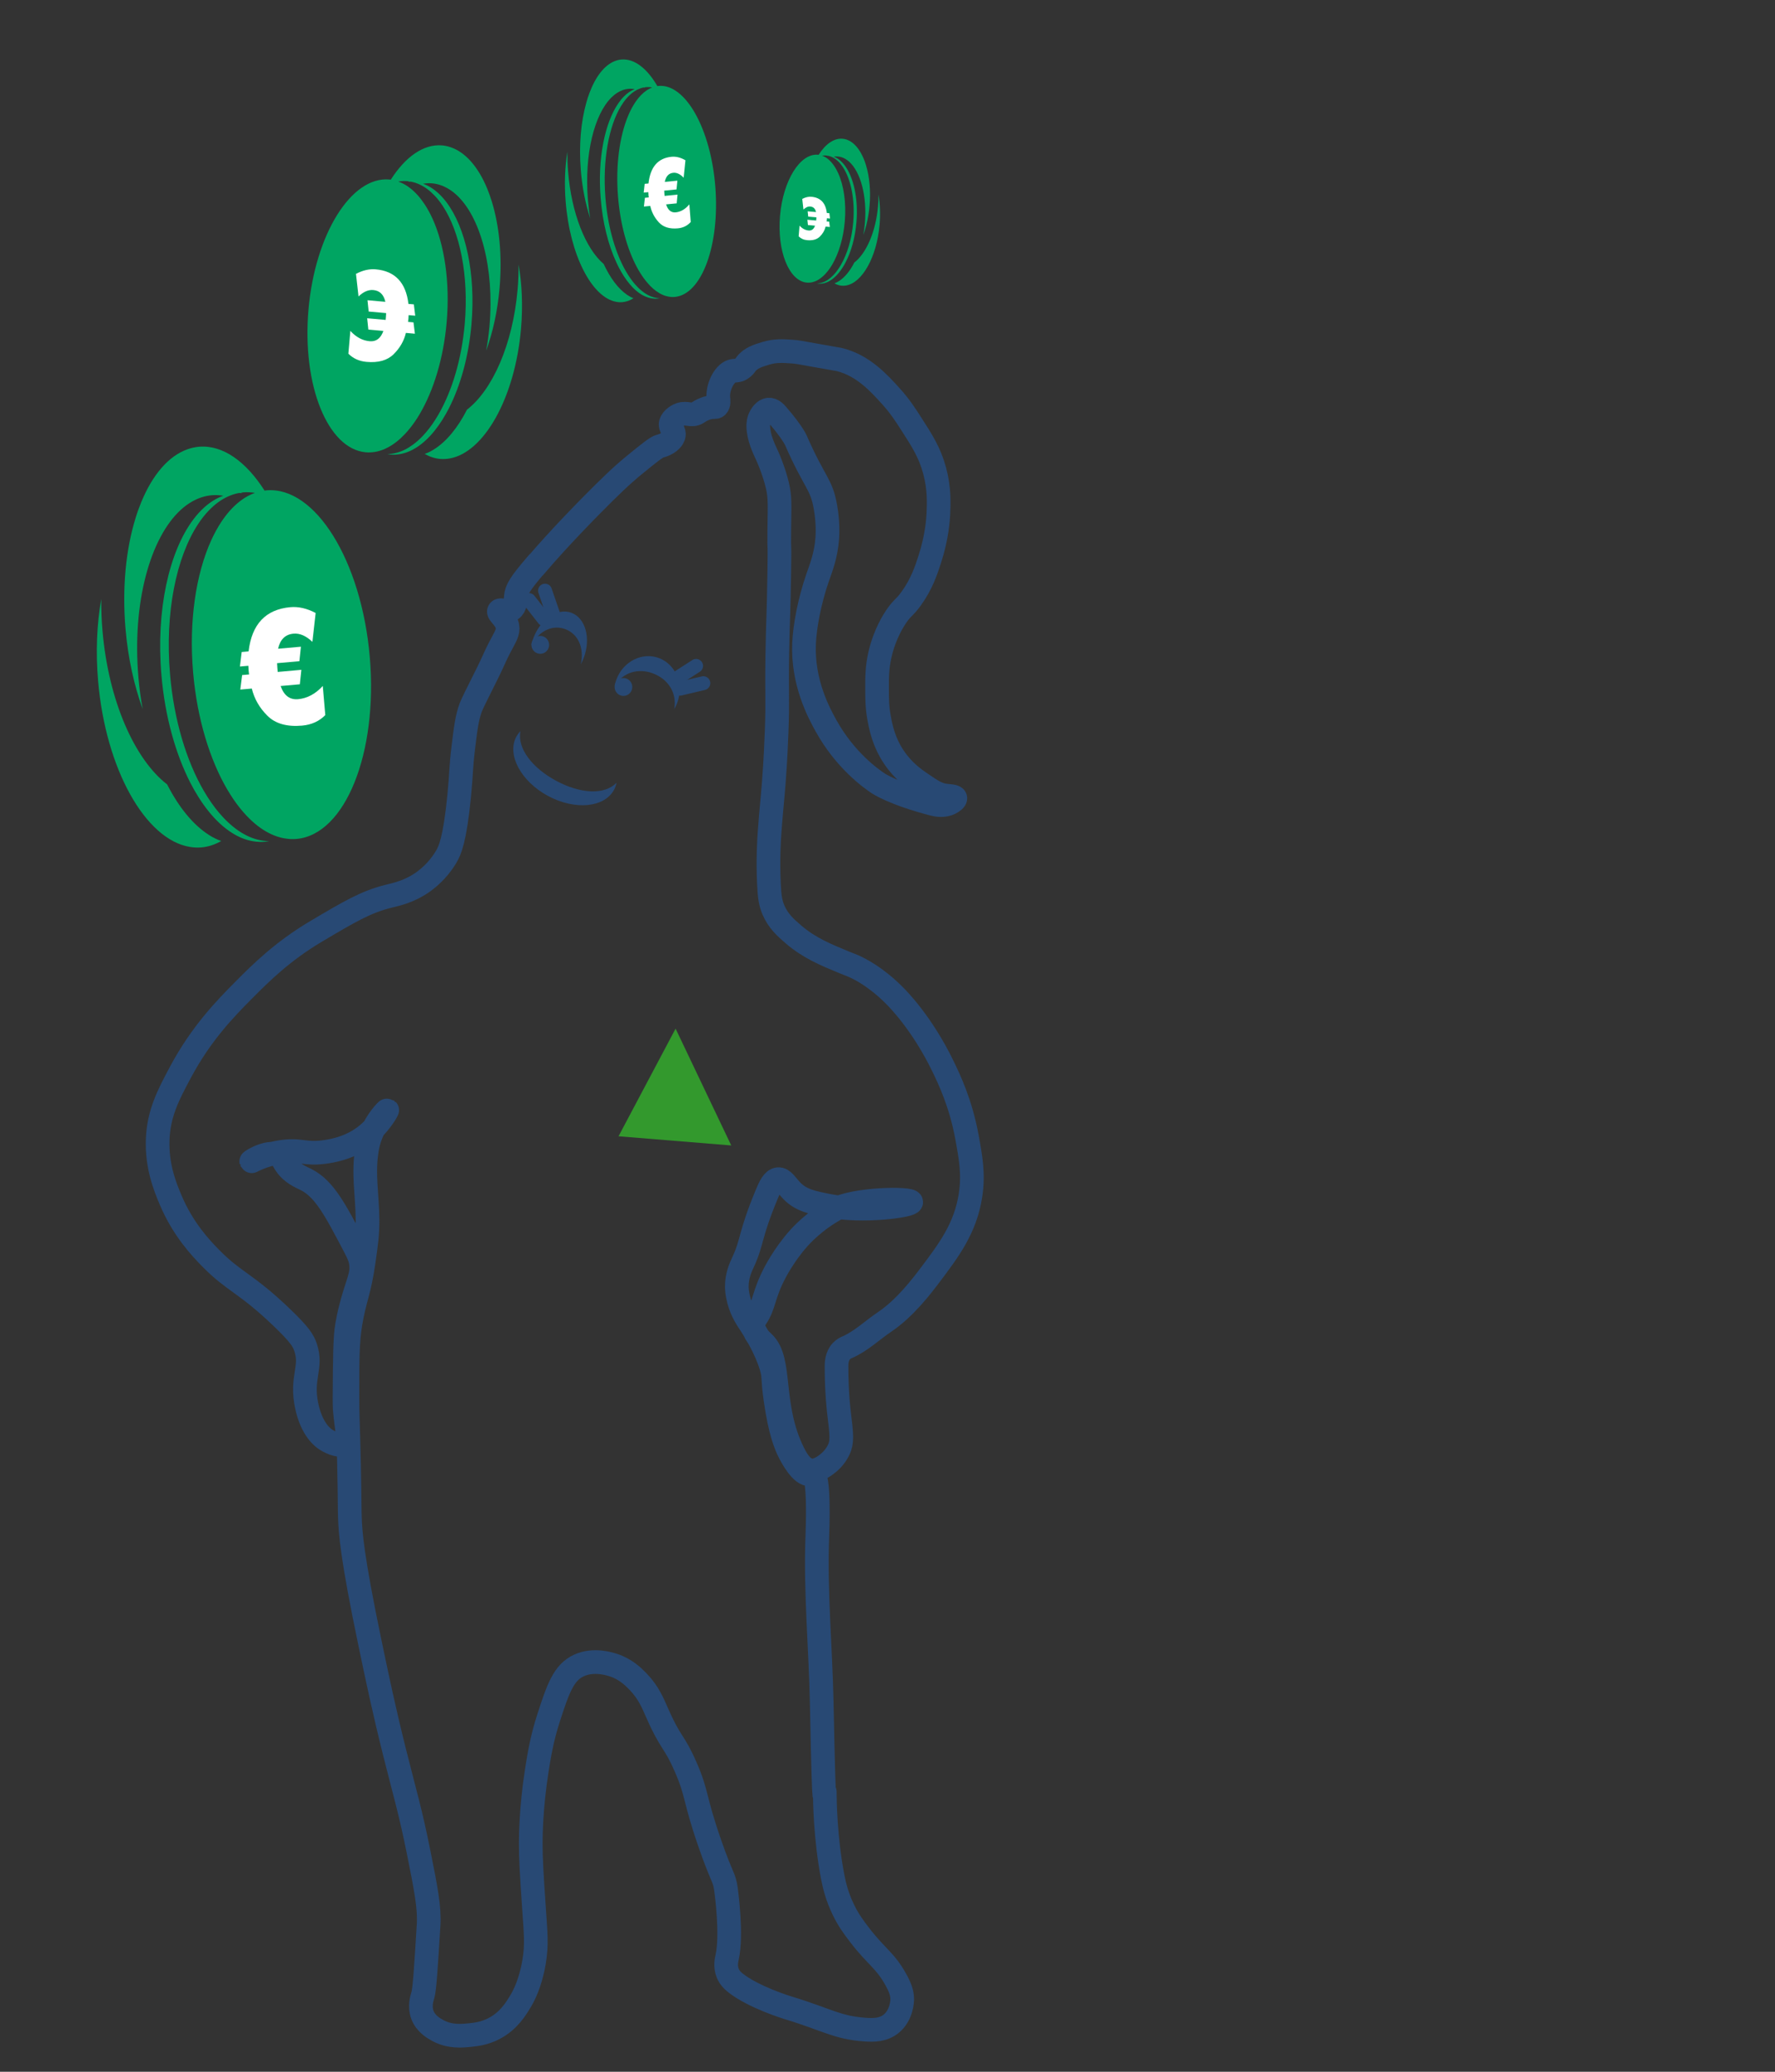 <?xml version="1.0" encoding="UTF-8"?><svg id="Livello_1" xmlns="http://www.w3.org/2000/svg" viewBox="0 0 600 700"><rect x="0" y="0" width="600" height="700" fill="#333333" stroke="none"/><defs><style>.cls-1{fill:#00a562;}.cls-2{fill:#fff;}.cls-3{fill:#284974;}.cls-4{fill:#33992d;}.cls-5{stroke:#00a562;stroke-width:1.18px;}.cls-5,.cls-6,.cls-7{fill:none;}.cls-5,.cls-7{stroke-linejoin:round;}.cls-6{stroke-miterlimit:10;stroke-width:8px;}.cls-6,.cls-7{stroke:#284974;}.cls-7{stroke-linecap:round;stroke-width:4.7px;}</style></defs><path class="cls-3" d="M191.13,212.59c4.15,1.58,6.45,6.1,5.2,11.85,.38-.71,.72-1.46,1.02-2.24,2.43-6.57,.57-13.34-4.15-15.14-4.72-1.79-10.52,2.07-12.95,8.64-.29,.78-.52,1.58-.69,2.37,2.79-5.17,7.41-7.06,11.56-5.48"/><path class="cls-3" d="M220.82,227.57c5,1.91,8.08,6.51,7.1,12,.39-.66,.72-1.35,1-2.1,2.3-6.18-.45-12.94-6.13-15.11-5.68-2.16-12.15,1.09-14.44,7.26-.28,.74-.48,1.49-.61,2.24,2.84-4.78,8.08-6.21,13.08-4.3"/><path class="cls-3" d="M188.01,263.82c-8.04-4.32-13.24-10.92-12.08-16.8-.57,.58-1.05,1.24-1.44,1.97-3.19,6.1,1.63,15.03,10.77,19.95,9.14,4.91,19.14,3.94,22.34-2.16,.39-.73,.65-1.51,.81-2.31-4.16,4.27-12.35,3.68-20.39-.64"/><path class="cls-3" d="M185.59,218.31c-.23,1.65-1.74,2.8-3.38,2.57-1.63-.23-2.77-1.77-2.54-3.42,.23-1.65,1.74-2.8,3.38-2.57,1.64,.23,2.77,1.77,2.54,3.42"/><path class="cls-3" d="M213.7,232.54c-.23,1.65-1.74,2.8-3.38,2.57-1.63-.23-2.77-1.77-2.54-3.42,.23-1.65,1.74-2.8,3.38-2.57,1.64,.23,2.77,1.77,2.54,3.42"/><path class="cls-6" d="M181.25,190.88c8.2-9.56,17.55-19,19.21-20.66,5.51-5.55,9.49-9.46,14.05-13.17,4.91-3.99,7.36-5.98,8.52-6.28,.36-.09,3.11-.77,4.33-2.72,.27-.44,.35-.76,.37-.83,.39-1.58-1.05-2.44-1.04-3.78,.01-1.48,1.77-2.89,3.21-3.4,2.32-.82,3.77,.69,5.83-.53,.44-.25,.79-.57,1.65-.98,.44-.21,1.27-.61,2.39-.83,1.57-.32,2.02,.04,2.54-.38,.82-.66,.58-2.21,.52-2.72-.38-3.62,1.85-8.23,4.41-9.15,1.14-.42,1.98,.05,3.36-.84,.88-.55,1.31-1.23,1.57-1.59,1.53-2.08,4.23-2.9,6.65-3.63,3.23-.98,5.82-.81,8.82-.6,1.88,.12,2.83,.33,7.7,1.21,8.26,1.5,7.71,1.31,8.52,1.52,7.92,1.99,13.27,7.91,17.34,12.41,2.97,3.29,4.73,6.02,6.8,9.23,3.63,5.63,6.29,9.75,7.92,15.82,1.64,6.07,1.44,11.05,1.27,14.68-.08,1.63-.44,7.78-2.92,15.36-1.21,3.73-2.71,8.31-6.28,13.25-2.36,3.27-2.83,2.81-5.01,5.98-.74,1.08-3.91,5.82-5.53,12.94-1,4.37-.99,7.76-.97,11.88,.01,3.19,.02,5.91,.67,9.46,.59,3.2,1.56,8.2,5.08,13.4,3.17,4.68,6.85,7.24,9.12,8.78,3.68,2.5,5.52,3.75,8.22,4.09,1.35,.17,3.2,.16,3.36,.83,.13,.56-.98,1.31-1.65,1.66-2.32,1.23-4.9,.6-5.76,.38-13.33-3.43-18.61-6.96-18.61-6.96-2.71-1.81-11.27-7.92-17.71-19.53-2.43-4.38-7.97-14.66-7.4-27.78,.26-5.92,1.85-14.3,4.48-21.95,1.27-3.7,2.92-7.63,3.36-13.62,.07-1,.33-5.11-.6-10.44-1.41-8.1-3.67-8.11-10.01-22.63,0,0-1.21-2.77-6.28-8.62-.58-.67-1.62-1.84-2.92-1.74-1.47,.1-2.45,1.78-2.69,2.19-.83,1.42-.84,2.85-.82,3.48,.1,4.03,2.03,7.76,3.14,10.21,0,0,2.08,4.58,3.29,9.61,.99,4.12,.77,6.47,.67,15.44-.1,9.12,.19,1.32,0,13.85-.22,15.03-.5,16.75-.67,28-.22,14.25,.19,14.87-.22,25.88-.13,3.42-.36,9.43-.97,17.4-.53,6.89-.83,8.54-1.42,16.8-.17,2.34-.62,8.95-.22,17.33,.2,4.4,.52,6.47,1.49,8.78,1.64,3.86,4.16,6.08,6.87,8.4,5.28,4.53,10.9,6.84,17.26,9.46,1.98,.82,1.72,.64,2.84,1.13,2.17,.96,7.51,3.56,13.82,9.84,1.54,1.53,9.55,9.67,16.51,23.99,2.2,4.53,6.06,12.61,8.15,23.99,1.27,6.94,2.29,12.51,1.2,19.68-1.7,11.11-7.34,18.57-13.6,26.87-2.92,3.86-8.5,11.24-15.4,15.89-4.26,2.87-8.07,6.6-12.78,8.63-.25,.1-1.1,.46-1.87,1.28-1.61,1.73-1.64,4.17-1.64,5.22,0,8.89,.82,15.44,.82,15.44,.99,7.95,1.13,10.08-.07,12.64-1.14,2.43-2.87,3.94-3.51,4.47-1.03,.83-3.47,2.81-5.98,2.5-2.84-.36-4.69-3.52-5.9-5.98-7.95-16.06-3.64-31.09-10.02-37.16-.76-.72-3.65-3.2-3.36-6.21,.11-1.19,.68-2.02,.9-2.34,2.83-4.25,2.28-7.48,6.35-15.21,.56-1.06,4.4-8.23,10.16-13.77,2.29-2.2,4.82-4.08,4.93-4.16,0,0,2.46-1.82,5.01-3.25,6.75-3.81,25.87-3.95,25.93-2.57,.06,1.28-16.48,3.53-28.17,1.21-5.32-1.06-9.07-1.8-12.18-5-1.81-1.86-2.94-4.08-4.64-3.94-1.73,.15-2.83,2.65-3.81,5-5.88,14.08-4.79,16-8.07,23.08-.69,1.5-2.15,4.45-2.09,8.4,.01,.42,.05,2.11,.68,4.47,1.05,3.95,2.88,6.48,4.18,8.47,.99,1.51,4.91,7.65,6.8,14,1.05,3.51,.28,3.09,1.42,11.12,1.56,10.94,3.5,15.43,4.78,17.93,.55,1.08,4.02,7.73,6.88,7.19,.42-.08,.56-.27,.82-.22,2.46,.37,1.75,18.29,1.65,21.19-.71,18.81,1.11,37.63,1.49,56.46,.96,47.99,1.01,23.87,1.05,31.55,0,0,.07,13.96,2.69,27.25,.48,2.43,1.36,6.46,3.66,11.12,1.73,3.53,3.53,5.9,5.38,8.33,5.58,7.3,8.7,8.58,12.33,15.21,1.55,2.83,2.13,4.68,2.09,6.73-.01,.38-.16,5.21-3.74,8.1-2.69,2.17-5.97,2.16-8.82,1.96-9.51-.66-13.04-3.45-25.93-7.34,0,0-11.87-3.58-18.09-8.62-.72-.59-1.77-1.58-2.39-3.1-.95-2.32-.39-4.57-.22-5.3,1.72-7.6-.22-21.86-.37-23.01-.6-4.38-1.22-3.32-5.46-15.51-5.46-15.73-4.1-16.56-8.22-25.96-3.96-9.05-4.82-7.38-9.49-17.93-1.53-3.47-2.95-7.06-6.5-10.75-1.57-1.62-4.12-4.21-8.29-5.6-1.17-.39-6.7-2.23-11.74,.08-5.21,2.39-7.09,7.93-10.24,17.63-2.33,7.18-3.22,12.81-4.04,18.01-1.93,12.38-2.01,21.92-2.02,24.14-.02,5.57,.33,10.88,1.05,21.5,.63,9.36,1.07,12.99,.07,18.92-1.26,7.44-3.64,11.68-4.48,13.09-1.68,2.82-4.15,6.84-9.04,9.39-3.19,1.66-6.05,1.99-8,2.19-2.79,.29-6.88,.72-10.99-1.51-1.24-.68-4.08-2.22-5.23-5.3-1.07-2.86-.16-5.65,.15-6.66,.59-1.91,1.04-9.17,1.94-23.69,.36-5.89-.9-12.33-3.44-24.97-2.71-13.48-4.7-19.99-8-33.15-3.65-14.57-5.87-25.17-8.37-37.16-6.12-29.28-6.64-37.45-6.8-42.61-.12-3.86-.03-5.78-.3-18.09-.32-14.62-.53-15.78-.52-22.86,0-12.23,0-18.34,1.04-24.52,1.42-8.44,2.97-10.39,4.48-21.04,.85-5.97,1.3-9.16,1.27-13.85-.05-8.37-1.61-15.68-.15-24.07,.22-1.28,.58-2.93,1.35-4.84,2-5,5.38-8.23,5.45-8.18,.08,.07-2.67,5.15-7.55,8.86-5.43,4.12-11.45,4.99-13.82,5.3-6.78,.89-7.99-1.13-15.1,.07-6.07,1.03-9.44,3.22-9.49,3.1-.06-.16,6.34-4.19,9.64-1.89,.95,.66,.99,1.39,1.94,2.8,2.15,3.2,5.23,4.36,6.95,5.22,6.18,3.12,9.84,10.11,16.44,22.7,1.37,2.61,1.85,3.81,2.09,5.38,.61,4.02-1.01,6.47-2.92,13.4-.33,1.2-1.14,4.14-1.72,7.57-.39,2.28-.72,5-.82,15.89-.07,7.42-.1,11.14,0,12.49,.56,7.09,1.81,10.42,.08,11.73-2,1.51-6.07-1.06-6.43-1.28-.84-.54-4.77-3.22-6.5-11.43-2.04-9.64,1.93-12.86-.38-19.75-.77-2.29-1.99-4.29-7.92-9.99-12.31-11.83-16.27-12.08-24.21-20.21-3.23-3.3-9.28-9.61-13.52-19.68-1.82-4.3-4.7-11.34-4.34-20.43,.35-8.74,3.51-14.84,7.63-22.55,7.06-13.25,15.28-21.64,21.45-27.85,5.84-5.88,13.13-13.12,24.43-19.83,11.23-6.65,16.84-9.98,24.51-11.88,2.67-.66,7.3-1.59,12.11-5.15,4.2-3.11,6.55-6.75,7.47-8.33,1.1-1.89,2.85-5.37,4.33-20.66,.77-7.91,.49-8.96,1.42-16.49,.79-6.44,1.21-9.73,2.47-13.17,.41-1.13,2.24-4.79,5.9-12.11,1.3-2.59,2.4-5.29,3.73-7.87,2.11-4.04,3.14-5.41,2.77-7.41-.52-2.84-3.35-4.37-2.84-5.22,.46-.75,2.61,.53,4.19-.53,1.39-.94,1.39-3.1,1.49-4.24,.22-2.43,1.33-4.37,6.8-10.75Z"/><polygon class="cls-4" points="228.37 347.55 209.08 383.92 247.18 387.02 228.37 347.55"/><line class="cls-7" x1="228.43" y1="229.41" x2="235.3" y2="224.99"/><line class="cls-7" x1="229.89" y1="232.69" x2="237.75" y2="230.83"/><line class="cls-7" x1="183.88" y1="209.22" x2="178.81" y2="202.75"/><line class="cls-7" x1="186.92" y1="207.36" x2="184.23" y2="199.57"/><path class="cls-1" d="M146.76,151.79c4.16-2.61,7.98-7.27,11.1-13.38,8.6-6.63,15.5-22.08,17.1-40.58,.25-2.87,.35-5.7,.33-8.45,1.16,6.55,1.49,13.93,.83,21.67-2.02,23.41-12.54,41.95-24.26,43.88-1.02,.16-2.05,.22-3.08,.13-1.84-.16-3.58-.75-5.23-1.69,1.09-.38,2.16-.91,3.21-1.58"/><path class="cls-1" d="M126.89,78.93l-.3,3.45c-.94,.07-1.82,.33-2.68,.69-.11,.05-.23,.08-.34,.14-3.11,1.45-5.52,4.73-6.51,9.37l3.52,1.48,1.46,.62,1.68,.71s.54-2.72,2.09-3.92l-.77,8.87c-1.02,.41-2.12,.87-3.23,1.5-.96,.55-1.94,1.23-2.88,2.12-.64,.61-1.26,1.32-1.84,2.14-3.98,5.62-3.39,15.94-.1,20.52,.63,.87,1.63,1.73,2.83,2.41,.81,.45,1.69,.84,2.65,1.11l-.32,3.77,3.38,.3,.32-3.66c.7-.03,1.42-.14,2.13-.34,.8-.22,1.59-.57,2.36-1.06,.74-.47,1.45-1.09,2.11-1.85,1.2-1.38,2.21-3.28,2.95-5.79,.33-1.15,.62-2.42,.82-3.85l-1.02-.32-5.9-1.85s-.03,.24-.09,.62c-.03,.18-.07,.39-.11,.62-.3,1.5-1.01,3.95-2.5,5l.95-10.99c.27-.1,.55-.21,.83-.32,.27-.11,.55-.22,.81-.34,2.81-1.25,5.47-3.26,6.9-7.74,.49-1.56,.84-3.41,1-5.65h0c.37-5.58-.94-9.23-2.98-11.45-1.19-1.29-2.63-2.11-4.13-2.53l.06-.74,.23-2.75-3.38-.3Zm8.83-17.14c.55,.25,1.09,.53,1.61,.85,.45,.28,.88,.6,1.31,.93,1.79,1.39,3.43,3.23,4.9,5.46,.97,1.46,1.85,3.07,2.66,4.84,4.02,8.85,5.96,21.35,4.79,34.95-1.06,12.24-4.44,23.14-9.1,31.05-.28,.46-.56,.93-.84,1.37-.25,.4-.51,.78-.77,1.16-1.09,1.59-2.25,3.03-3.44,4.29-1.83,1.94-3.76,3.46-5.77,4.51-1.04,.55-2.1,.97-3.17,1.24-.39,.11-.78,.19-1.17,.25-1.02,.16-2.05,.22-3.08,.13-12.91-1.14-21.58-22.7-19.38-48.15,2.2-25.45,14.43-45.16,27.34-44.02,.16,.02,.32,.05,.48,.07,4.9-7.69,11.07-12.15,17.4-11.59,1.03,.09,2.03,.33,3.02,.68,5.03,1.78,9.25,6.81,12.19,13.94,.56,1.37,1.08,2.81,1.54,4.32,2.52,8.17,3.57,18.34,2.63,29.22-.67,7.74-2.27,14.95-4.53,21.2,.49-2.71,.88-5.51,1.13-8.39,1.69-19.63-3.08-36.92-11.27-44.35-.92-.83-1.88-1.53-2.89-2.11-1.65-.94-3.39-1.53-5.22-1.69-1.04-.09-2.06-.04-3.08,.14,1.81,.64,3.52,1.7,5.1,3.13,.98,.9,1.92,1.93,2.8,3.1,6.44,8.53,9.95,23.99,8.46,41.25-.94,10.88-3.72,20.7-7.59,28.31-.72,1.4-1.47,2.73-2.26,3.98-1.71,2.7-3.57,5.01-5.55,6.85-1.07,.99-2.17,1.85-3.29,2.55-1.8,1.13-3.67,1.88-5.56,2.19-1.02,.17-2.05,.23-3.08,.14-.39-.04-.77-.09-1.14-.16,1.05,0,2.08-.16,3.11-.43,1.92-.5,3.8-1.44,5.61-2.78,1.14-.84,2.26-1.84,3.33-2.97,1.48-1.57,2.89-3.39,4.2-5.46,.35-.56,.7-1.13,1.05-1.72,4.55-7.87,7.85-18.64,8.9-30.7,1.41-16.32-1.66-31.03-7.44-39.79-.86-1.31-1.79-2.48-2.77-3.51-1.55-1.63-3.25-2.9-5.05-3.73-.97-.45-1.96-.78-2.99-.97-.24,0-.49,.02-.74,.04,.03-.05,.06-.08,.08-.13-.16-.03-.32-.05-.48-.07-1.03-.09-2.07-.04-3.08,.14,.38,.13,.75,.29,1.11,.45"/><path class="cls-1" d="M121.12,116.06c.3-1.27,.73-2.16,1.57-2.91,.36-.32,.78-.62,1.32-.91l-.47,5.44-.35,4.11c-1.96-1.02-2.58-3.56-2.06-5.73"/><path class="cls-1" d="M129.02,98.44c-.14,.11-.29,.22-.44,.32l.62-7.22c1.87,1.51,1.8,5.23-.18,6.9"/><path class="cls-1" d="M145.04,108.38c-1.58,18.37-9.68,32.66-18.09,31.91-8.41-.75-13.95-16.25-12.37-34.62,1.58-18.38,9.68-32.66,18.09-31.91,8.41,.75,13.94,16.25,12.37,34.62"/><path class="cls-5" d="M145.04,108.38c-1.58,18.37-9.68,32.66-18.09,31.91-8.41-.75-13.95-16.25-12.37-34.62,1.58-18.38,9.68-32.66,18.09-31.91,8.41,.75,13.94,16.25,12.37,34.62Z"/><path class="cls-2" d="M130.37,108.09l.09-1.1c.05-.52,.07-.92,.07-1.2l-5.91-.53-.4-3.82,6.04,.54c-.55-2.46-1.92-3.79-4.08-3.98-1.66-.15-3.32,.57-4.99,2.16l-.86-7.63c2.31-1.21,4.54-1.72,6.67-1.53,6.53,.58,10.22,4.47,11.06,11.68l1.83,.16,.47,3.83-2.23-.2c0,.25-.03,.65-.07,1.2-.04,.53-.09,.89-.13,1.09l1.84,.16,.48,3.83-3.04-.27c-.66,2.73-2.05,5.13-4.16,7.21-2.1,2.07-5.15,2.94-9.15,2.58-2.47-.22-4.52-1.14-6.14-2.77l.67-7.7c1.94,2.12,4.12,3.28,6.53,3.49,2.2,.2,3.75-.97,4.63-3.48l-5.08-.45-.4-3.83,6.25,.56Z"/><path class="cls-1" d="M283.57,94.99c1.95-1.23,3.75-3.41,5.2-6.27,4.03-3.11,7.27-10.35,8.02-19.02,.12-1.35,.17-2.67,.15-3.96,.55,3.07,.7,6.53,.39,10.16-.95,10.98-5.88,19.67-11.37,20.57-.48,.08-.96,.1-1.44,.06-.86-.07-1.68-.35-2.45-.8,.51-.18,1.01-.43,1.5-.74"/><path class="cls-1" d="M274.26,60.84l-.14,1.62c-.44,.03-.85,.16-1.26,.32-.05,.02-.11,.04-.16,.06-1.46,.68-2.58,2.22-3.06,4.4l1.66,.69,.68,.29,.79,.34s.25-1.28,.98-1.84l-.36,4.16c-.48,.19-.99,.41-1.51,.7-.45,.26-.91,.58-1.35,1-.29,.28-.59,.61-.86,1-1.86,2.64-1.58,7.48-.05,9.62,.3,.41,.76,.81,1.33,1.13,.38,.21,.8,.4,1.24,.52l-.16,1.77,1.58,.14,.15-1.72c.33-.01,.67-.06,1-.16,.38-.1,.74-.27,1.11-.49,.34-.22,.68-.51,.98-.87,.57-.65,1.04-1.54,1.39-2.71,.16-.54,.28-1.13,.39-1.8l-.48-.15-2.76-.87s-.02,.11-.04,.3c-.02,.08-.04,.18-.06,.29-.14,.71-.46,1.85-1.16,2.34l.44-5.16c.13-.05,.26-.09,.39-.15,.13-.05,.26-.1,.38-.16,1.32-.59,2.56-1.53,3.23-3.63,.23-.73,.4-1.6,.47-2.65h0c.17-2.62-.44-4.33-1.4-5.37-.56-.6-1.23-.99-1.94-1.19l.03-.34,.11-1.29-1.58-.14Zm4.14-8.04c.26,.12,.51,.25,.76,.41,.21,.12,.41,.28,.61,.43,.84,.65,1.6,1.51,2.3,2.56,.45,.68,.86,1.43,1.24,2.27,1.89,4.15,2.8,10.01,2.25,16.39-.49,5.74-2.08,10.85-4.26,14.56-.14,.21-.27,.43-.4,.64-.12,.19-.24,.37-.36,.55-.51,.74-1.05,1.42-1.61,2.01-.86,.9-1.77,1.62-2.7,2.11-.49,.26-.99,.45-1.49,.58-.18,.05-.36,.09-.55,.12-.47,.08-.96,.1-1.44,.06-6.05-.54-10.12-10.64-9.08-22.58,1.03-11.93,6.77-21.16,12.81-20.63,.08,0,.15,.02,.23,.03,2.3-3.61,5.19-5.7,8.15-5.43,.48,.04,.96,.15,1.42,.31,2.36,.84,4.33,3.19,5.71,6.53,.27,.65,.51,1.32,.72,2.03,1.18,3.83,1.67,8.6,1.23,13.69-.31,3.63-1.06,7.01-2.12,9.94,.23-1.27,.41-2.58,.53-3.93,.79-9.2-1.45-17.31-5.28-20.79-.43-.39-.89-.72-1.35-.99-.77-.44-1.58-.72-2.45-.79-.48-.05-.97-.02-1.45,.06,.85,.3,1.66,.8,2.39,1.47,.46,.42,.9,.9,1.31,1.45,3.02,4,4.67,11.24,3.97,19.34-.44,5.1-1.74,9.71-3.57,13.27-.33,.66-.69,1.28-1.06,1.87-.8,1.27-1.67,2.34-2.6,3.21-.5,.47-1.02,.87-1.55,1.2-.84,.54-1.71,.88-2.6,1.03-.47,.08-.96,.1-1.44,.06-.18-.02-.35-.04-.54-.07,.49,0,.97-.08,1.46-.2,.9-.23,1.78-.68,2.63-1.3,.53-.4,1.06-.86,1.56-1.39,.7-.74,1.35-1.59,1.97-2.56,.17-.26,.33-.52,.49-.81,2.14-3.69,3.68-8.73,4.17-14.39,.66-7.65-.78-14.55-3.49-18.66-.4-.61-.84-1.16-1.3-1.64-.73-.76-1.52-1.36-2.36-1.75-.45-.21-.92-.36-1.4-.45-.11,0-.23,.01-.34,.02,.01-.03,.03-.04,.04-.07-.07,0-.15-.02-.22-.03-.48-.05-.97-.02-1.45,.06,.18,.07,.35,.14,.52,.21"/><path class="cls-1" d="M271.56,78.24c.14-.6,.34-1.01,.73-1.36,.17-.15,.37-.29,.61-.43l-.22,2.55-.17,1.93c-.92-.48-1.21-1.66-.96-2.69"/><path class="cls-1" d="M275.26,69.98c-.06,.05-.13,.1-.2,.16l.29-3.39c.88,.71,.84,2.45-.09,3.23"/><path class="cls-1" d="M282.46,74.63c-.71,8.44-4.34,15-8.12,14.66-3.77-.34-6.26-7.47-5.55-15.91,.71-8.44,4.34-15,8.12-14.66,3.77,.35,6.26,7.47,5.55,15.91"/><path class="cls-5" d="M282.46,74.63c-.71,8.44-4.34,15-8.12,14.66-3.77-.34-6.26-7.47-5.55-15.91,.71-8.44,4.34-15,8.12-14.66,3.77,.35,6.26,7.47,5.55,15.91Z"/><path class="cls-2" d="M275.89,74.5l.04-.51c.03-.24,.04-.43,.04-.56l-2.77-.24-.19-1.79,2.83,.25c-.26-1.15-.9-1.77-1.92-1.87-.77-.07-1.55,.27-2.33,1.01l-.41-3.58c1.08-.57,2.13-.81,3.13-.72,3.06,.27,4.79,2.1,5.18,5.47l.86,.07,.22,1.8-1.05-.09c0,.11-.01,.3-.04,.56-.02,.24-.04,.42-.06,.51l.86,.08,.23,1.8-1.43-.13c-.31,1.28-.96,2.41-1.95,3.38-.99,.97-2.42,1.38-4.29,1.21-1.16-.1-2.12-.54-2.88-1.3l.31-3.61c.91,.99,1.93,1.54,3.06,1.64,1.03,.09,1.76-.45,2.17-1.63l-2.39-.21-.19-1.79,2.93,.26Z"/><path class="cls-1" d="M70.68,282.14c-5.31-3.34-10.2-9.3-14.18-17.1-10.99-8.47-19.81-28.22-21.85-51.85-.32-3.68-.45-7.29-.42-10.81-1.48,8.38-1.92,17.8-1.07,27.7,2.58,29.92,16.03,53.61,31.01,56.07,1.3,.21,2.61,.29,3.93,.17,2.34-.21,4.57-.96,6.67-2.16-1.38-.49-2.76-1.17-4.09-2.01"/><path class="cls-1" d="M96.07,189.02l.38,4.41c1.21,.09,2.34,.42,3.43,.88,.15,.06,.3,.1,.44,.17,3.98,1.86,7.05,6.05,8.33,11.98l-4.5,1.9-1.87,.78-2.15,.91s-.68-3.49-2.67-5.01l.98,11.35c1.3,.51,2.71,1.1,4.12,1.91,1.24,.7,2.49,1.56,3.68,2.71,.82,.78,1.61,1.68,2.36,2.73,5.08,7.19,4.33,20.37,.13,26.22-.8,1.12-2.07,2.2-3.62,3.07-1.03,.59-2.16,1.08-3.38,1.43l.42,4.83-4.31,.38-.41-4.69c-.91-.03-1.82-.18-2.72-.43-1.04-.29-2.05-.73-3.02-1.35-.95-.61-1.86-1.39-2.7-2.37-1.52-1.76-2.82-4.18-3.76-7.39-.44-1.48-.79-3.09-1.06-4.91l1.32-.42,7.53-2.36s.04,.31,.11,.8c.04,.23,.09,.49,.15,.8,.39,1.91,1.28,5.04,3.19,6.38l-1.21-14.04c-.35-.13-.71-.27-1.06-.41-.35-.14-.7-.28-1.05-.44-3.59-1.6-6.99-4.16-8.81-9.89-.64-2-1.08-4.36-1.28-7.22h0c-.47-7.13,1.19-11.8,3.81-14.63,1.53-1.65,3.36-2.69,5.28-3.23l-.08-.94-.3-3.52,4.31-.38Zm-11.29-21.9c-.7,.32-1.39,.68-2.06,1.1-.56,.36-1.11,.76-1.66,1.17-2.29,1.78-4.39,4.13-6.27,6.98-1.23,1.86-2.36,3.92-3.39,6.18-5.15,11.32-7.62,27.28-6.12,44.67,1.35,15.64,5.67,29.57,11.62,39.67,.36,.6,.72,1.19,1.09,1.76,.32,.5,.64,1,.97,1.48,1.39,2.04,2.87,3.88,4.4,5.49,2.33,2.47,4.8,4.42,7.37,5.76,1.33,.7,2.68,1.23,4.06,1.59,.5,.13,.99,.24,1.49,.31,1.31,.22,2.62,.3,3.94,.18,16.48-1.46,27.58-29.01,24.77-61.54-2.81-32.52-18.46-57.7-34.94-56.24-.21,.02-.42,.06-.62,.09-6.27-9.84-14.15-15.54-22.24-14.82-1.32,.12-2.6,.42-3.84,.86-6.44,2.27-11.83,8.71-15.59,17.82-.72,1.75-1.39,3.59-1.97,5.52-3.22,10.44-4.56,23.42-3.36,37.34,.85,9.9,2.9,19.09,5.79,27.08-.63-3.46-1.11-7.03-1.43-10.71-2.17-25.08,3.94-47.19,14.4-56.67,1.17-1.06,2.41-1.97,3.69-2.7,2.1-1.2,4.33-1.95,6.68-2.16,1.32-.12,2.64-.04,3.93,.17-2.32,.82-4.5,2.17-6.52,4.01-1.26,1.14-2.46,2.46-3.59,3.96-8.22,10.9-12.72,30.65-10.81,52.71,1.2,13.91,4.76,26.46,9.7,36.17,.92,1.8,1.89,3.5,2.9,5.09,2.18,3.45,4.57,6.39,7.08,8.74,1.37,1.27,2.78,2.36,4.21,3.26,2.3,1.45,4.68,2.41,7.1,2.8,1.31,.22,2.62,.29,3.94,.18,.49-.05,.97-.11,1.45-.21-1.33-.01-2.66-.2-3.97-.55-2.46-.63-4.86-1.84-7.17-3.55-1.46-1.08-2.88-2.35-4.26-3.81-1.89-1.99-3.69-4.34-5.37-6.97-.45-.71-.9-1.45-1.34-2.2-5.82-10.06-10.03-23.81-11.36-39.23-1.8-20.86,2.11-39.65,9.5-50.85,1.1-1.68,2.28-3.18,3.54-4.49,1.98-2.08,4.15-3.7,6.45-4.76,1.23-.57,2.5-.99,3.81-1.23,.32,0,.63,.03,.94,.04-.03-.05-.08-.1-.11-.16,.21-.03,.41-.07,.62-.09,1.32-.11,2.63-.04,3.94,.18-.47,.17-.95,.36-1.42,.57"/><path class="cls-1" d="M103.44,236.47c-.38-1.62-.93-2.76-2.01-3.72-.46-.41-1-.78-1.68-1.16l.6,6.96,.45,5.26c2.52-1.32,3.3-4.55,2.64-7.33"/><path class="cls-1" d="M93.35,213.96c.17,.15,.36,.28,.56,.42l-.8-9.23c-2.38,1.93-2.3,6.69,.24,8.81"/><path class="cls-1" d="M74.97,227.4c2.04,23.57,12.47,41.9,23.3,40.94,10.83-.96,17.97-20.85,15.93-44.42-2.04-23.57-12.47-41.89-23.3-40.94-10.83,.96-17.97,20.85-15.93,44.42"/><path class="cls-5" d="M74.97,227.4c2.04,23.57,12.47,41.9,23.3,40.94,10.83-.96,17.97-20.85,15.93-44.42-2.04-23.57-12.47-41.89-23.3-40.94-10.83,.96-17.97,20.85-15.93,44.42Z"/><path class="cls-2" d="M93.87,227.01l-.12-1.4c-.06-.67-.09-1.19-.09-1.54l7.55-.67,.51-4.89-7.72,.68c.71-3.15,2.45-4.85,5.22-5.09,2.11-.19,4.24,.73,6.38,2.77l1.1-9.76c-2.96-1.55-5.8-2.2-8.53-1.96-8.34,.74-13.06,5.72-14.14,14.94l-2.33,.21-.6,4.9,2.85-.25c0,.32,.03,.83,.09,1.53,.06,.67,.11,1.14,.17,1.4l-2.36,.21-.62,4.9,3.89-.34c.85,3.49,2.62,6.57,5.31,9.22,2.69,2.66,6.59,3.75,11.69,3.3,3.16-.28,5.77-1.46,7.84-3.55l-.85-9.85c-2.47,2.7-5.26,4.19-8.34,4.47-2.81,.25-4.79-1.23-5.91-4.46l6.5-.57,.51-4.89-7.98,.71Z"/><path class="cls-1" d="M211.87,99.54c-2.93-2.03-5.62-5.63-7.81-10.35-6.06-5.13-10.92-17.08-12.04-31.38-.18-2.22-.24-4.41-.23-6.54-.82,5.07-1.06,10.78-.59,16.77,1.43,18.11,8.83,32.44,17.09,33.94,.71,.13,1.44,.18,2.17,.1,1.29-.12,2.52-.58,3.67-1.31-.76-.3-1.52-.71-2.26-1.22"/><path class="cls-1" d="M225.86,43.18l.21,2.67c.66,.06,1.29,.25,1.89,.53,.08,.04,.16,.06,.24,.1,2.19,1.12,3.89,3.66,4.58,7.25l-2.47,1.15-1.03,.47-1.19,.55s-.37-2.11-1.47-3.04l.54,6.87c.72,.31,1.49,.67,2.27,1.15,.68,.42,1.38,.95,2.03,1.63,.45,.48,.89,1.02,1.3,1.66,2.8,4.35,2.39,12.33,.07,15.87-.44,.68-1.15,1.34-2,1.87-.56,.35-1.19,.65-1.86,.86l.23,2.92-2.38,.23-.22-2.84c-.51-.02-1-.1-1.5-.26-.57-.17-1.13-.44-1.67-.82-.52-.37-1.03-.84-1.49-1.43-.84-1.07-1.55-2.53-2.07-4.47-.24-.89-.44-1.87-.58-2.97l.72-.25,4.15-1.43s.02,.19,.06,.48c.03,.14,.05,.3,.08,.48,.21,1.16,.71,3.05,1.76,3.87l-.67-8.5c-.19-.08-.39-.16-.58-.24-.19-.09-.38-.17-.57-.27-1.98-.97-3.85-2.52-4.85-5.99-.35-1.21-.59-2.64-.7-4.37h0c-.26-4.31,.66-7.14,2.1-8.86,.83-1,1.84-1.63,2.9-1.95l-.04-.57-.18-2.13,2.39-.23Zm-6.22-13.26c-.38,.19-.76,.41-1.14,.67-.31,.22-.61,.46-.92,.71-1.26,1.07-2.42,2.5-3.45,4.22-.68,1.12-1.3,2.38-1.86,3.74-2.83,6.85-4.2,16.51-3.37,27.03,.74,9.47,3.12,17.9,6.4,24.01,.2,.37,.4,.72,.6,1.07,.17,.3,.35,.6,.54,.89,.77,1.24,1.58,2.34,2.43,3.33,1.28,1.5,2.64,2.67,4.05,3.48,.74,.43,1.48,.75,2.24,.96,.27,.08,.55,.15,.83,.19,.71,.13,1.44,.18,2.17,.1,9.08-.88,15.19-17.56,13.64-37.24-1.55-19.68-10.16-34.92-19.24-34.04-.12,.01-.23,.04-.35,.05-3.45-5.95-7.79-9.4-12.25-8.97-.73,.07-1.44,.25-2.13,.52-3.54,1.38-6.52,5.27-8.58,10.79-.4,1.06-.76,2.17-1.08,3.34-1.78,6.32-2.52,14.18-1.85,22.59,.47,5.99,1.59,11.56,3.19,16.4-.35-2.09-.61-4.26-.8-6.49-1.19-15.18,2.17-28.56,7.94-34.3,.65-.64,1.33-1.19,2.04-1.64,1.15-.73,2.39-1.18,3.68-1.31,.72-.07,1.45-.03,2.17,.11-1.28,.49-2.48,1.31-3.59,2.42-.7,.69-1.35,1.49-1.97,2.4-4.53,6.59-7.01,18.55-5.95,31.9,.66,8.42,2.61,16.01,5.35,21.89,.5,1.09,1.03,2.12,1.59,3.08,1.2,2.09,2.52,3.87,3.9,5.3,.75,.77,1.53,1.43,2.32,1.98,1.27,.87,2.59,1.45,3.92,1.69,.72,.13,1.44,.18,2.17,.1,.27-.03,.54-.07,.8-.12-.73,0-1.46-.12-2.19-.33-1.35-.38-2.67-1.12-3.94-2.15-.81-.65-1.59-1.42-2.35-2.3-1.04-1.21-2.03-2.63-2.96-4.22-.26-.43-.5-.87-.74-1.33-3.2-6.09-5.53-14.41-6.26-23.74-.99-12.62,1.17-24,5.23-30.78,.61-1.01,1.26-1.92,1.95-2.71,1.09-1.26,2.28-2.24,3.56-2.89,.68-.34,1.38-.6,2.1-.75,.17,0,.34,.02,.52,.03-.02-.04-.04-.06-.06-.1,.11-.02,.22-.04,.34-.05,.73-.07,1.45-.03,2.17,.1-.26,.1-.52,.22-.78,.35"/><path class="cls-1" d="M229.91,71.9c-.21-.98-.52-1.67-1.1-2.25-.26-.24-.55-.48-.93-.7l.33,4.21,.25,3.18c1.39-.8,1.81-2.75,1.45-4.43"/><path class="cls-1" d="M224.36,58.28c.1,.09,.2,.17,.31,.25l-.44-5.58c-1.31,1.17-1.28,4.05,.13,5.33"/><path class="cls-1" d="M214.49,66.4c1.09,14.13,6.7,25.13,12.53,24.55,5.82-.57,9.66-12.5,8.57-26.64-1.1-14.14-6.71-25.13-12.53-24.55-5.83,.57-9.66,12.5-8.57,26.64"/><path class="cls-5" d="M214.49,66.4c1.09,14.13,6.7,25.13,12.53,24.55,5.82-.57,9.66-12.5,8.57-26.64-1.1-14.14-6.71-25.13-12.53-24.55-5.83,.57-9.66,12.5-8.57,26.64Z"/><path class="cls-2" d="M224.65,66.19l-.07-.85c-.03-.41-.05-.71-.05-.93l4.16-.41,.28-2.96-4.26,.42c.39-1.91,1.35-2.93,2.88-3.08,1.16-.11,2.33,.44,3.51,1.67l.6-5.9c-1.63-.94-3.19-1.33-4.7-1.18-4.6,.45-7.19,3.46-7.79,9.03l-1.29,.12-.33,2.96,1.57-.15c0,.19,.02,.5,.05,.93,.03,.41,.06,.69,.09,.85l-1.3,.12-.34,2.96,2.14-.21c.47,2.11,1.44,3.97,2.93,5.57,1.48,1.6,3.63,2.27,6.44,2,1.74-.17,3.18-.88,4.32-2.14l-.47-5.96c-1.36,1.63-2.9,2.53-4.6,2.7-1.55,.15-2.64-.74-3.26-2.69l3.58-.35,.28-2.95-4.4,.43Z"/></svg>